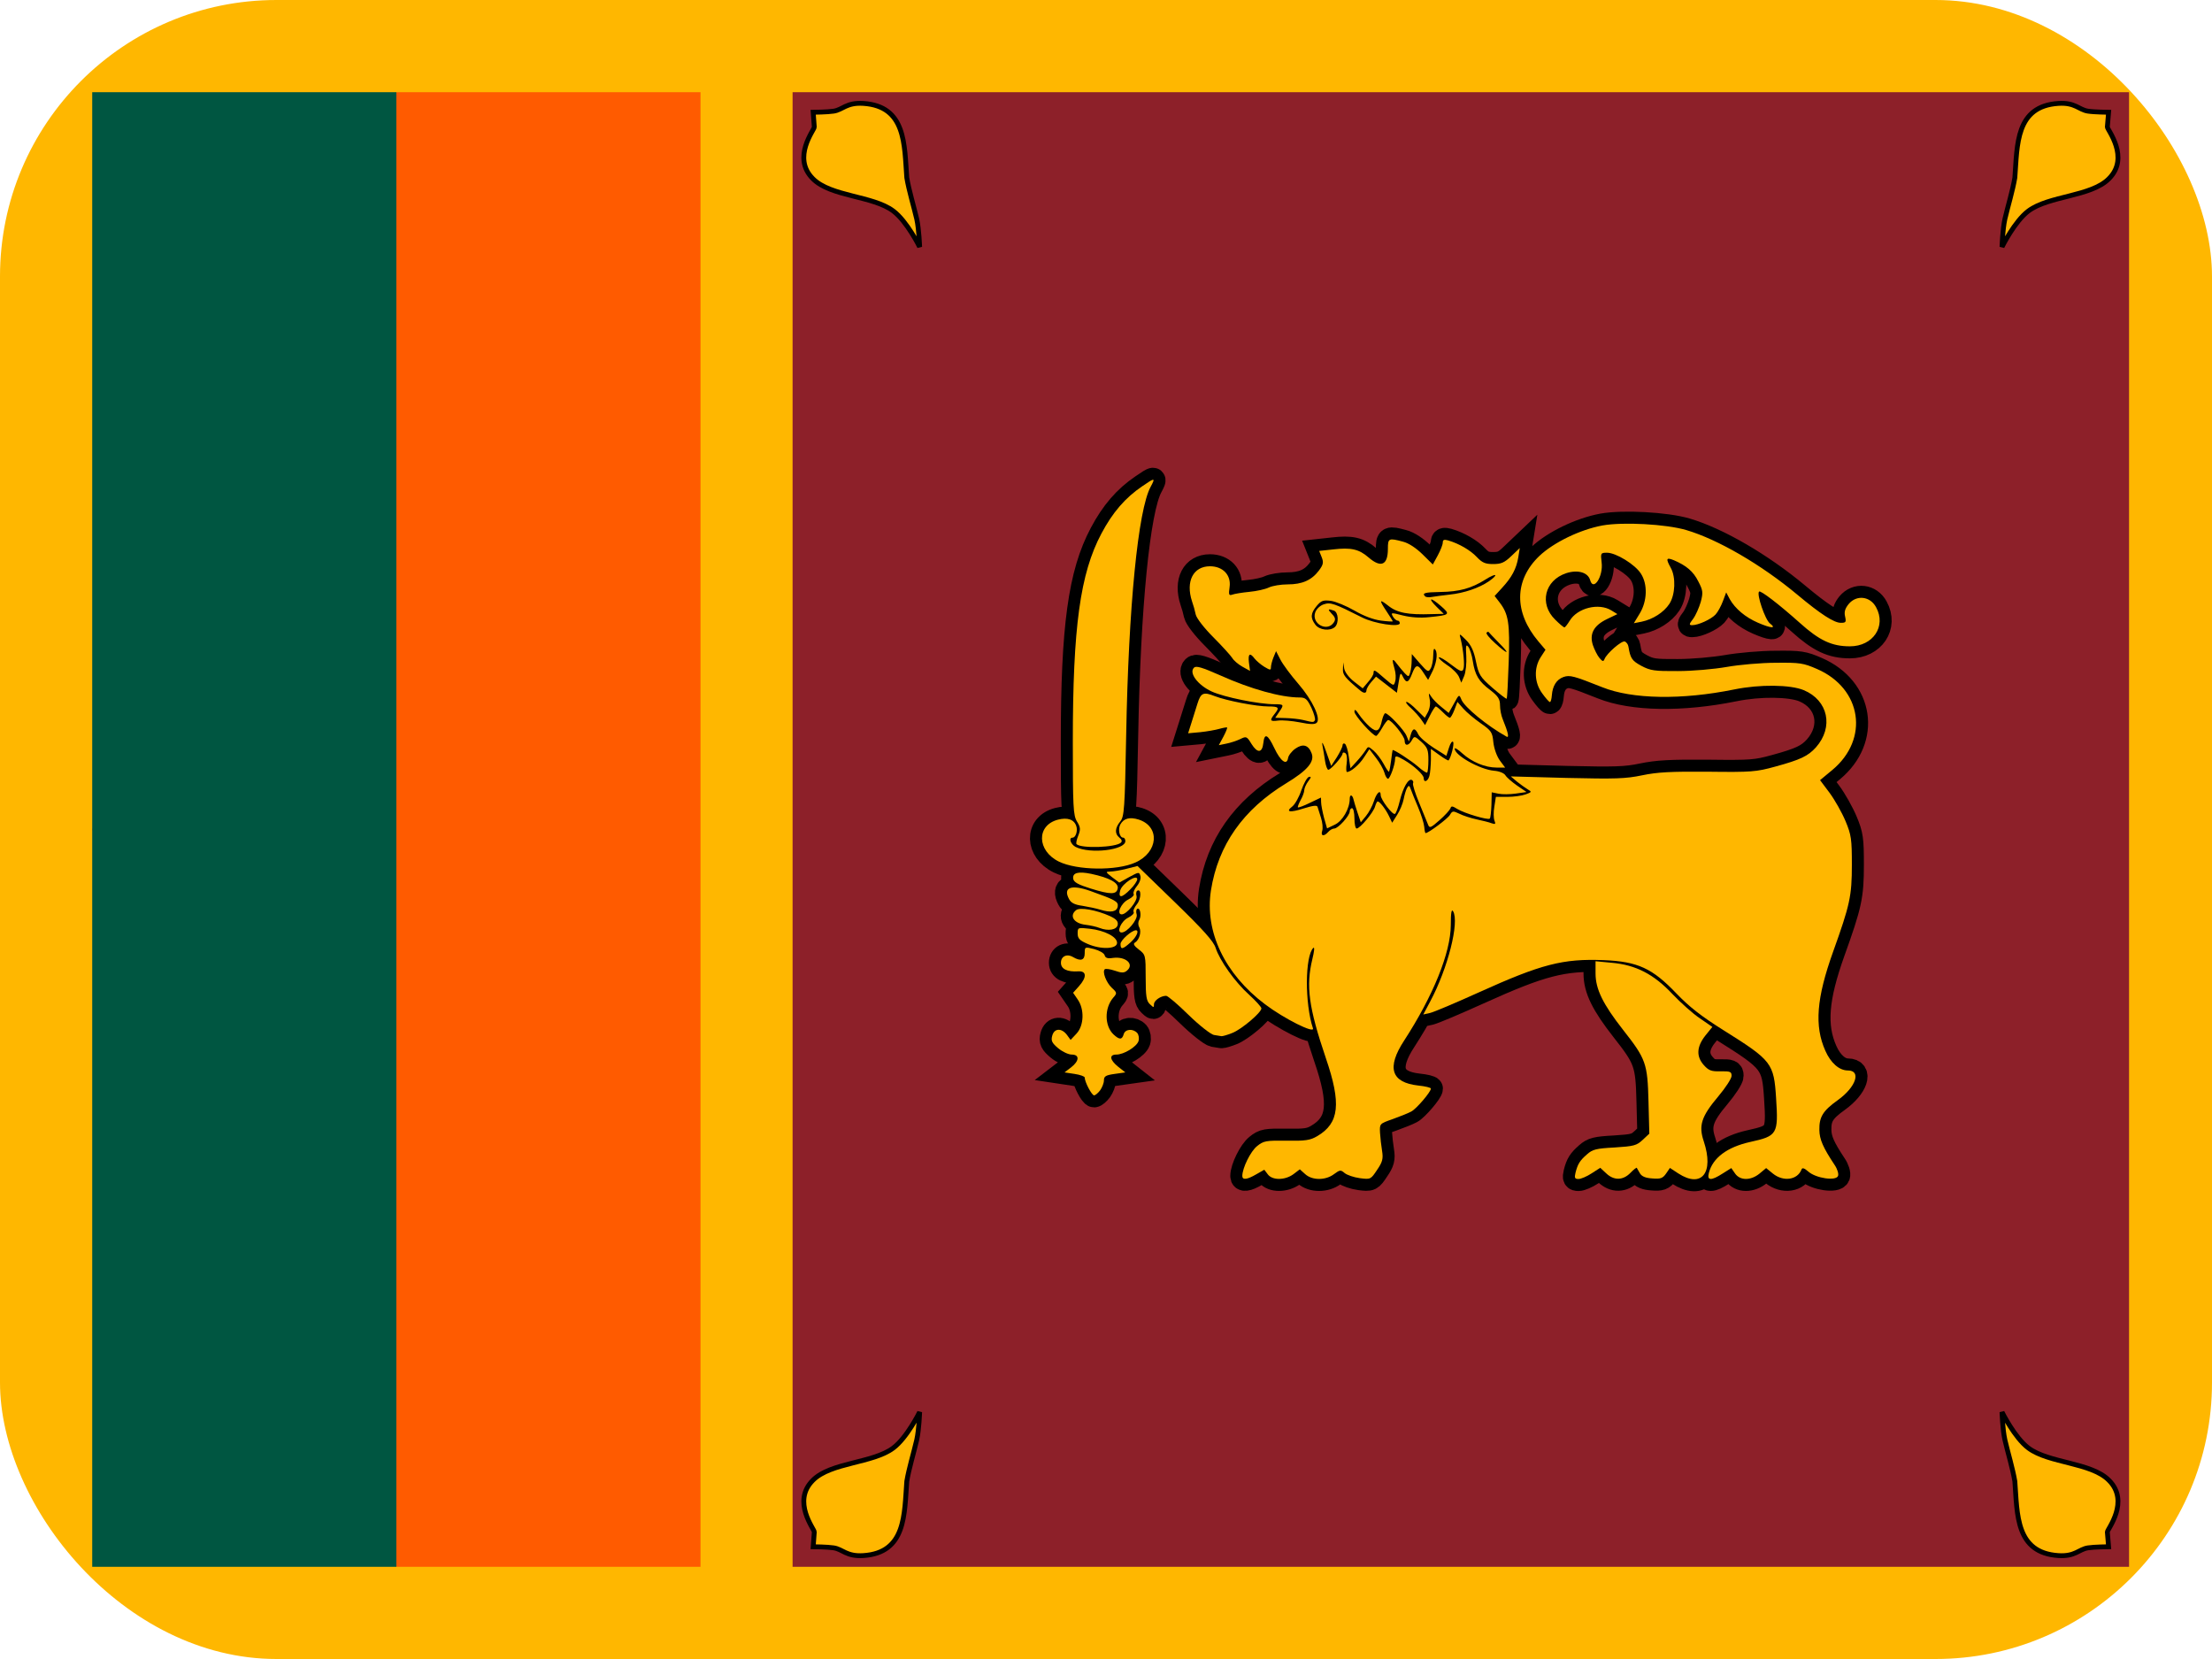 <svg width="16" height="12" viewBox="0 0 16 12" fill="none" xmlns="http://www.w3.org/2000/svg">
<g clip-path="url(#clip0_1157_76153)">
<path d="M0 0H16V12H0V0Z" fill="#FFB700"/>
<path d="M0.667 6L2.867 0.667H5.067V11.333H2.867L0.667 6Z" fill="#FF5B00"/>
<path d="M0.667 0.667H2.867V11.333H0.667V0.667Z" fill="#005641"/>
<path d="M5.733 0.667H15.4V11.333H5.733L5.733 0.667Z" fill="#8D2029"/>
<path d="M14.481 10.214C14.481 10.214 14.572 10.399 14.672 10.474C14.82 10.585 15.125 10.577 15.254 10.707C15.409 10.861 15.242 11.063 15.243 11.081L15.252 11.188C15.252 11.188 15.147 11.189 15.103 11.196C15.037 11.206 15.011 11.26 14.889 11.252C14.579 11.232 14.592 10.953 14.574 10.715C14.559 10.624 14.523 10.506 14.502 10.415C14.485 10.338 14.481 10.214 14.481 10.214Z" fill="#FFB700" stroke="black" stroke-width="0.035"/>
<path d="M6.652 10.214C6.652 10.214 6.561 10.399 6.461 10.474C6.313 10.585 6.009 10.577 5.88 10.707C5.725 10.861 5.892 11.063 5.89 11.081L5.882 11.188C5.882 11.188 5.986 11.189 6.03 11.196C6.096 11.206 6.122 11.26 6.245 11.252C6.554 11.232 6.541 10.953 6.559 10.715C6.574 10.624 6.61 10.506 6.631 10.415C6.648 10.338 6.652 10.214 6.652 10.214Z" fill="#FFB700" stroke="black" stroke-width="0.035"/>
<path d="M14.481 1.786C14.481 1.786 14.572 1.601 14.672 1.526C14.82 1.415 15.125 1.423 15.254 1.293C15.409 1.139 15.242 0.937 15.243 0.919L15.252 0.812C15.252 0.812 15.147 0.811 15.103 0.804C15.037 0.794 15.011 0.74 14.889 0.748C14.579 0.768 14.592 1.047 14.574 1.285C14.559 1.376 14.523 1.494 14.502 1.584C14.485 1.662 14.481 1.786 14.481 1.786Z" fill="#FFB700" stroke="black" stroke-width="0.035"/>
<path d="M6.652 1.786C6.652 1.786 6.561 1.601 6.461 1.526C6.313 1.415 6.009 1.423 5.88 1.293C5.725 1.139 5.892 0.937 5.89 0.919L5.882 0.812C5.882 0.812 5.986 0.811 6.03 0.804C6.096 0.794 6.122 0.74 6.245 0.748C6.554 0.768 6.541 1.047 6.559 1.285C6.574 1.376 6.61 1.494 6.631 1.584C6.648 1.662 6.652 1.786 6.652 1.786Z" fill="#FFB700" stroke="black" stroke-width="0.035"/>
<path d="M9.087 8.494L9.145 8.461L9.17 8.494C9.203 8.539 9.295 8.538 9.356 8.493L9.402 8.458L9.441 8.493C9.492 8.539 9.588 8.539 9.649 8.493C9.692 8.461 9.698 8.461 9.726 8.485C9.743 8.499 9.792 8.516 9.836 8.522C9.914 8.532 9.915 8.531 9.961 8.462C10 8.405 10.006 8.381 9.997 8.325C9.99 8.281 9.985 8.237 9.982 8.193C9.979 8.128 9.979 8.128 10.073 8.095C10.126 8.076 10.186 8.052 10.208 8.04C10.246 8.02 10.35 7.898 10.35 7.874C10.35 7.867 10.309 7.857 10.259 7.852C10.062 7.83 10.028 7.723 10.157 7.526C10.366 7.204 10.493 6.891 10.494 6.692C10.494 6.602 10.499 6.572 10.511 6.592C10.557 6.671 10.473 7.004 10.346 7.242L10.295 7.338L10.344 7.327C10.371 7.321 10.529 7.254 10.695 7.179C11.15 6.973 11.306 6.933 11.601 6.945C11.847 6.955 11.952 7.004 12.126 7.186C12.219 7.283 12.307 7.352 12.47 7.454C12.816 7.671 12.831 7.69 12.847 7.944C12.864 8.203 12.856 8.217 12.66 8.26C12.493 8.297 12.389 8.375 12.361 8.483C12.345 8.541 12.377 8.542 12.461 8.488L12.523 8.449L12.55 8.488C12.586 8.54 12.663 8.541 12.727 8.489L12.775 8.449L12.824 8.489C12.9 8.55 13.002 8.535 13.031 8.459C13.036 8.444 13.051 8.449 13.081 8.475C13.136 8.523 13.28 8.544 13.295 8.506C13.301 8.491 13.29 8.455 13.27 8.426C13.187 8.301 13.161 8.242 13.16 8.174C13.158 8.079 13.186 8.034 13.294 7.957C13.425 7.863 13.465 7.743 13.366 7.743C13.304 7.743 13.242 7.689 13.203 7.6C13.123 7.421 13.139 7.22 13.259 6.885C13.381 6.545 13.395 6.482 13.395 6.255C13.395 6.071 13.391 6.039 13.349 5.939C13.323 5.877 13.271 5.785 13.234 5.735L13.165 5.643L13.253 5.57C13.523 5.346 13.468 4.98 13.143 4.839C13.044 4.796 13.019 4.792 12.845 4.794C12.74 4.794 12.581 4.808 12.491 4.824C12.399 4.84 12.243 4.854 12.136 4.854C11.967 4.855 11.938 4.851 11.872 4.816C11.804 4.779 11.793 4.762 11.779 4.678C11.777 4.661 11.764 4.644 11.752 4.64C11.729 4.633 11.622 4.726 11.606 4.767C11.598 4.787 11.592 4.786 11.569 4.759C11.554 4.741 11.533 4.699 11.522 4.667C11.495 4.585 11.528 4.524 11.624 4.478L11.699 4.442L11.655 4.415C11.564 4.359 11.41 4.397 11.354 4.49C11.338 4.516 11.321 4.538 11.316 4.538C11.31 4.538 11.28 4.513 11.249 4.482C11.132 4.368 11.172 4.198 11.329 4.146C11.412 4.119 11.486 4.14 11.502 4.196C11.525 4.281 11.598 4.169 11.585 4.068C11.577 4.001 11.578 3.998 11.624 3.998C11.689 3.998 11.827 4.083 11.869 4.149C11.919 4.226 11.915 4.347 11.861 4.437L11.818 4.508L11.874 4.497C11.956 4.48 12.035 4.429 12.075 4.368C12.118 4.302 12.123 4.175 12.085 4.107C12.048 4.04 12.052 4.03 12.107 4.052C12.198 4.091 12.248 4.133 12.284 4.205C12.318 4.27 12.32 4.286 12.302 4.354C12.29 4.395 12.266 4.45 12.247 4.476C12.217 4.515 12.216 4.522 12.24 4.522C12.284 4.522 12.376 4.48 12.409 4.445C12.425 4.428 12.449 4.384 12.462 4.349L12.486 4.285L12.512 4.334C12.551 4.403 12.625 4.465 12.715 4.504C12.812 4.546 12.853 4.548 12.802 4.509C12.768 4.483 12.704 4.297 12.724 4.279C12.735 4.269 12.867 4.37 13.018 4.505C13.16 4.633 13.25 4.675 13.381 4.675C13.548 4.675 13.646 4.53 13.57 4.392C13.527 4.312 13.429 4.301 13.372 4.369C13.346 4.401 13.338 4.426 13.346 4.459C13.355 4.5 13.352 4.505 13.315 4.505C13.266 4.505 13.17 4.443 13 4.301C12.74 4.084 12.425 3.901 12.197 3.834C12.051 3.791 11.739 3.774 11.59 3.801C11.429 3.831 11.239 3.923 11.135 4.021C10.952 4.196 10.949 4.428 11.128 4.64L11.179 4.7L11.144 4.754C11.094 4.832 11.098 4.938 11.155 5.015C11.18 5.05 11.205 5.078 11.211 5.078C11.217 5.078 11.223 5.056 11.225 5.029C11.23 4.961 11.259 4.915 11.309 4.897C11.355 4.881 11.384 4.889 11.59 4.971C11.807 5.058 12.165 5.064 12.544 4.987C12.73 4.949 12.95 4.952 13.047 4.992C13.224 5.066 13.265 5.259 13.135 5.406C13.078 5.469 13.024 5.495 12.841 5.545C12.703 5.583 12.67 5.586 12.354 5.582C12.085 5.58 11.988 5.585 11.878 5.608C11.758 5.633 11.685 5.635 11.334 5.627L10.928 5.616L10.973 5.654C10.998 5.674 11.033 5.699 11.051 5.71C11.081 5.727 11.08 5.73 11.035 5.746C11.008 5.756 10.949 5.764 10.903 5.764H10.82L10.809 5.835C10.802 5.874 10.803 5.919 10.81 5.936C10.82 5.961 10.816 5.964 10.79 5.955C10.773 5.948 10.724 5.936 10.682 5.927C10.64 5.918 10.583 5.9 10.556 5.886C10.51 5.864 10.505 5.865 10.488 5.894C10.473 5.921 10.332 6.026 10.312 6.026C10.308 6.026 10.304 6.006 10.302 5.981C10.3 5.956 10.28 5.892 10.257 5.838C10.234 5.784 10.21 5.725 10.204 5.707C10.194 5.68 10.19 5.679 10.178 5.699C10.17 5.712 10.159 5.749 10.153 5.781C10.147 5.812 10.126 5.863 10.106 5.894L10.07 5.951L10.047 5.903C10.022 5.851 9.98 5.797 9.965 5.797C9.96 5.797 9.952 5.814 9.946 5.834C9.935 5.876 9.837 5.993 9.813 5.993C9.804 5.993 9.797 5.96 9.797 5.92C9.797 5.879 9.789 5.846 9.78 5.846C9.77 5.846 9.763 5.857 9.763 5.869C9.763 5.9 9.679 5.993 9.651 5.993C9.639 5.993 9.619 6.004 9.607 6.018C9.576 6.053 9.551 6.048 9.564 6.009C9.57 5.991 9.566 5.949 9.555 5.915C9.544 5.882 9.533 5.846 9.53 5.836C9.526 5.823 9.496 5.827 9.432 5.847C9.33 5.88 9.295 5.874 9.348 5.833C9.367 5.818 9.397 5.765 9.413 5.716C9.43 5.668 9.454 5.624 9.467 5.62C9.486 5.615 9.485 5.622 9.463 5.651C9.447 5.672 9.435 5.701 9.434 5.715C9.434 5.729 9.423 5.761 9.408 5.787C9.394 5.813 9.385 5.837 9.388 5.84C9.392 5.843 9.431 5.829 9.475 5.807L9.555 5.769L9.556 5.803C9.556 5.822 9.566 5.872 9.577 5.915L9.599 5.992L9.653 5.966C9.71 5.941 9.763 5.849 9.763 5.778C9.763 5.742 9.783 5.748 9.791 5.785C9.793 5.796 9.806 5.837 9.819 5.877L9.843 5.948L9.88 5.903C9.901 5.878 9.927 5.829 9.938 5.795C9.957 5.734 9.987 5.708 9.987 5.752C9.987 5.784 10.073 5.897 10.09 5.887C10.098 5.883 10.114 5.84 10.125 5.793C10.149 5.695 10.188 5.628 10.213 5.642C10.222 5.648 10.225 5.658 10.221 5.665C10.216 5.673 10.236 5.737 10.265 5.807C10.286 5.86 10.308 5.913 10.33 5.966C10.34 5.992 10.35 5.988 10.412 5.933C10.451 5.899 10.486 5.86 10.491 5.848C10.497 5.828 10.505 5.829 10.542 5.852C10.593 5.883 10.763 5.934 10.776 5.921C10.781 5.917 10.786 5.872 10.788 5.822L10.79 5.731L10.839 5.741C10.866 5.747 10.923 5.746 10.965 5.74L11.042 5.729L10.973 5.682C10.936 5.656 10.898 5.623 10.889 5.608C10.879 5.592 10.845 5.578 10.807 5.575C10.705 5.566 10.522 5.464 10.522 5.415C10.522 5.406 10.547 5.421 10.578 5.45C10.647 5.512 10.742 5.552 10.825 5.552H10.887L10.849 5.501C10.827 5.471 10.807 5.415 10.802 5.37C10.795 5.296 10.787 5.285 10.711 5.232C10.665 5.2 10.608 5.152 10.585 5.126L10.542 5.077L10.52 5.135C10.508 5.166 10.493 5.192 10.487 5.192C10.481 5.192 10.458 5.174 10.436 5.151C10.414 5.129 10.391 5.11 10.386 5.11C10.38 5.11 10.36 5.141 10.342 5.178L10.308 5.245L10.281 5.206C10.267 5.185 10.233 5.147 10.206 5.122C10.178 5.098 10.164 5.077 10.174 5.077C10.184 5.077 10.217 5.103 10.248 5.135L10.306 5.192L10.329 5.15C10.342 5.125 10.348 5.087 10.341 5.056C10.332 5.011 10.334 5.008 10.351 5.037C10.362 5.055 10.395 5.089 10.425 5.113L10.479 5.157L10.517 5.089C10.554 5.021 10.554 5.02 10.571 5.061C10.594 5.116 10.757 5.25 10.897 5.328C10.918 5.34 10.909 5.299 10.87 5.203C10.859 5.178 10.85 5.132 10.85 5.102C10.85 5.057 10.837 5.036 10.78 4.992C10.696 4.929 10.669 4.884 10.653 4.781C10.647 4.74 10.632 4.694 10.621 4.679C10.604 4.657 10.601 4.669 10.606 4.746C10.609 4.798 10.602 4.862 10.591 4.889L10.57 4.938L10.554 4.898C10.545 4.875 10.507 4.836 10.468 4.811C10.43 4.785 10.402 4.76 10.408 4.755C10.413 4.75 10.453 4.773 10.496 4.807C10.562 4.857 10.576 4.863 10.585 4.84C10.596 4.814 10.585 4.7 10.565 4.62C10.554 4.58 10.555 4.58 10.604 4.629C10.641 4.666 10.661 4.709 10.676 4.785C10.696 4.881 10.706 4.897 10.795 4.975C10.848 5.021 10.895 5.057 10.898 5.054C10.902 5.051 10.908 4.93 10.913 4.785C10.922 4.507 10.912 4.441 10.845 4.355L10.811 4.311L10.865 4.252C10.935 4.176 10.968 4.115 10.982 4.032L10.993 3.964L10.932 4.022C10.882 4.07 10.858 4.08 10.8 4.08C10.743 4.08 10.721 4.07 10.682 4.029C10.636 3.98 10.554 3.932 10.475 3.909C10.446 3.901 10.436 3.904 10.436 3.924C10.436 3.939 10.42 3.98 10.4 4.017L10.364 4.083L10.289 4.009C10.243 3.964 10.189 3.928 10.148 3.918C10.044 3.89 10.039 3.893 10.039 3.97C10.039 4.088 9.989 4.11 9.899 4.032C9.83 3.972 9.773 3.959 9.643 3.974L9.542 3.985L9.56 4.03C9.575 4.068 9.572 4.084 9.54 4.127C9.487 4.197 9.419 4.227 9.314 4.227C9.265 4.227 9.205 4.237 9.179 4.249C9.153 4.262 9.09 4.276 9.037 4.281C8.985 4.286 8.93 4.295 8.914 4.301C8.889 4.31 8.886 4.302 8.894 4.246C8.906 4.16 8.846 4.096 8.752 4.096C8.631 4.096 8.575 4.205 8.622 4.349C8.633 4.38 8.642 4.413 8.649 4.445C8.655 4.472 8.71 4.543 8.777 4.61C8.841 4.674 8.902 4.742 8.913 4.759C8.923 4.777 8.956 4.805 8.986 4.822L9.042 4.853L9.034 4.793C9.026 4.728 9.041 4.718 9.075 4.764C9.088 4.78 9.119 4.807 9.145 4.823C9.187 4.848 9.193 4.849 9.193 4.827C9.193 4.813 9.201 4.781 9.211 4.756L9.23 4.71L9.262 4.772C9.28 4.807 9.338 4.885 9.391 4.946C9.494 5.065 9.556 5.198 9.524 5.228C9.511 5.241 9.475 5.24 9.402 5.225C9.345 5.214 9.275 5.208 9.246 5.212C9.186 5.22 9.182 5.212 9.218 5.166C9.257 5.118 9.251 5.11 9.175 5.11C9.087 5.11 8.87 5.068 8.786 5.035C8.705 5.003 8.686 5.011 8.662 5.088C8.651 5.123 8.632 5.185 8.618 5.228L8.594 5.304L8.682 5.296C8.73 5.291 8.792 5.28 8.82 5.272C8.848 5.264 8.873 5.26 8.876 5.262C8.879 5.265 8.867 5.295 8.849 5.329L8.816 5.39L8.87 5.379C8.901 5.373 8.946 5.358 8.971 5.346C9.015 5.324 9.019 5.326 9.053 5.382C9.096 5.45 9.13 5.447 9.138 5.375C9.146 5.299 9.17 5.311 9.217 5.41C9.262 5.506 9.308 5.54 9.317 5.483C9.32 5.464 9.344 5.433 9.37 5.415C9.424 5.377 9.464 5.388 9.487 5.448C9.511 5.509 9.458 5.572 9.303 5.666C8.992 5.855 8.811 6.112 8.759 6.441C8.713 6.738 8.858 7.044 9.15 7.264C9.289 7.369 9.511 7.48 9.497 7.438C9.437 7.258 9.439 6.914 9.5 6.856C9.51 6.848 9.506 6.883 9.493 6.936C9.445 7.132 9.466 7.287 9.59 7.653C9.703 7.983 9.688 8.124 9.528 8.218C9.477 8.248 9.444 8.253 9.306 8.251C9.157 8.249 9.14 8.252 9.093 8.29C9.046 8.327 8.986 8.449 8.986 8.506C8.986 8.537 9.02 8.533 9.087 8.494L9.087 8.494Z" fill="#FFB700" stroke="black" stroke-width="0.174"/>
<path d="M11.513 8.487L11.575 8.447L11.618 8.487C11.674 8.54 11.739 8.539 11.793 8.484C11.816 8.46 11.837 8.444 11.839 8.447C11.841 8.451 11.852 8.469 11.862 8.487C11.876 8.51 11.903 8.521 11.952 8.524C12.011 8.529 12.027 8.523 12.051 8.489L12.079 8.448L12.14 8.488C12.309 8.597 12.399 8.483 12.324 8.256C12.285 8.141 12.306 8.076 12.43 7.929C12.482 7.867 12.525 7.801 12.525 7.782C12.525 7.752 12.516 7.748 12.446 7.749C12.38 7.751 12.36 7.744 12.325 7.705C12.268 7.642 12.272 7.571 12.335 7.491L12.386 7.428L12.296 7.366C12.246 7.333 12.157 7.253 12.097 7.19C11.963 7.047 11.832 6.979 11.658 6.964L11.541 6.953L11.541 7.041C11.541 7.155 11.595 7.264 11.74 7.449C11.906 7.66 11.917 7.692 11.924 7.967L11.93 8.2L11.882 8.245C11.838 8.286 11.819 8.291 11.679 8.3C11.546 8.307 11.519 8.314 11.48 8.349C11.428 8.394 11.412 8.419 11.396 8.483C11.387 8.52 11.391 8.528 11.418 8.528C11.435 8.528 11.478 8.51 11.513 8.487L11.513 8.487ZM7.958 7.886C7.972 7.866 7.985 7.834 7.985 7.815C7.985 7.785 7.998 7.777 8.062 7.768L8.14 7.757L8.088 7.716C8.027 7.667 8.021 7.628 8.075 7.628C8.129 7.628 8.221 7.572 8.235 7.531C8.241 7.511 8.237 7.485 8.226 7.472C8.195 7.438 8.138 7.443 8.128 7.481C8.116 7.522 8.097 7.522 8.054 7.482C7.989 7.42 7.988 7.293 8.051 7.218C8.081 7.184 8.081 7.181 8.042 7.145C8.001 7.106 7.972 7.029 7.991 7.011C7.998 7.005 8.03 7.01 8.063 7.021C8.111 7.038 8.13 7.038 8.149 7.023C8.209 6.976 8.144 6.916 8.049 6.929C8.011 6.935 7.995 6.929 7.99 6.909C7.985 6.894 7.952 6.875 7.914 6.865C7.847 6.848 7.846 6.848 7.846 6.895C7.846 6.946 7.817 6.955 7.762 6.923C7.717 6.896 7.674 6.917 7.674 6.964C7.674 7.009 7.719 7.031 7.799 7.026C7.86 7.022 7.863 7.068 7.804 7.134L7.762 7.181L7.795 7.229C7.845 7.3 7.841 7.418 7.787 7.476L7.744 7.522L7.717 7.485C7.678 7.434 7.625 7.437 7.611 7.492C7.601 7.528 7.609 7.544 7.654 7.582C7.684 7.607 7.728 7.628 7.752 7.628C7.81 7.628 7.808 7.674 7.747 7.721L7.7 7.757L7.773 7.768C7.813 7.774 7.846 7.786 7.846 7.794C7.846 7.826 7.897 7.923 7.914 7.923C7.923 7.923 7.943 7.906 7.958 7.886L7.958 7.886Z" fill="#FFB700" stroke="black" stroke-width="0.174"/>
<path d="M8.913 7.472C8.98 7.446 9.124 7.324 9.124 7.294C9.124 7.284 9.084 7.24 9.036 7.196C8.933 7.104 8.822 6.947 8.793 6.856C8.778 6.809 8.705 6.727 8.5 6.528L8.228 6.264L8.149 6.284C8.106 6.295 8.053 6.304 8.032 6.304C7.995 6.305 7.996 6.307 8.044 6.345L8.096 6.384L8.168 6.344C8.238 6.306 8.24 6.306 8.249 6.337C8.254 6.355 8.243 6.386 8.223 6.41C8.205 6.432 8.194 6.458 8.2 6.466C8.206 6.475 8.188 6.493 8.16 6.507C8.109 6.532 8.073 6.614 8.114 6.614C8.15 6.614 8.23 6.516 8.221 6.482C8.216 6.465 8.218 6.447 8.226 6.443C8.257 6.425 8.255 6.502 8.224 6.54C8.205 6.563 8.194 6.588 8.2 6.597C8.206 6.606 8.188 6.624 8.16 6.638C8.109 6.663 8.073 6.745 8.113 6.745C8.153 6.745 8.231 6.651 8.222 6.615C8.216 6.597 8.218 6.578 8.226 6.574C8.247 6.561 8.258 6.623 8.241 6.653C8.231 6.669 8.231 6.691 8.241 6.708C8.258 6.74 8.241 6.8 8.208 6.819C8.195 6.827 8.204 6.843 8.237 6.868C8.286 6.905 8.287 6.909 8.287 7.07C8.287 7.205 8.292 7.24 8.317 7.263C8.345 7.29 8.347 7.29 8.347 7.264C8.347 7.237 8.396 7.203 8.435 7.203C8.447 7.203 8.52 7.265 8.597 7.341C8.675 7.417 8.757 7.481 8.78 7.486C8.803 7.49 8.828 7.494 8.835 7.495C8.843 7.496 8.878 7.486 8.913 7.472L8.913 7.472ZM8.08 6.82C8.08 6.776 7.99 6.73 7.883 6.718C7.796 6.708 7.795 6.709 7.795 6.752C7.795 6.788 7.808 6.802 7.868 6.828C7.964 6.87 8.08 6.865 8.08 6.82H8.08Z" fill="#FFB700" stroke="black" stroke-width="0.174"/>
<path d="M8.178 6.816C8.222 6.776 8.242 6.729 8.216 6.729C8.186 6.729 8.105 6.801 8.105 6.828C8.105 6.871 8.12 6.868 8.178 6.816ZM8.085 6.687C8.088 6.663 8.073 6.647 8.028 6.626C7.93 6.582 7.812 6.561 7.784 6.583C7.732 6.624 7.767 6.679 7.851 6.689C7.885 6.693 7.931 6.703 7.953 6.712C8.017 6.737 8.079 6.726 8.085 6.688L8.085 6.687ZM8.085 6.556C8.09 6.521 8.067 6.509 7.885 6.444C7.748 6.396 7.688 6.419 7.732 6.502C7.747 6.531 7.772 6.544 7.83 6.552C7.872 6.559 7.93 6.571 7.959 6.58C8.035 6.604 8.079 6.595 8.085 6.556H8.085ZM8.176 6.433C8.204 6.405 8.226 6.372 8.226 6.36C8.226 6.32 8.117 6.391 8.103 6.44C8.087 6.499 8.114 6.496 8.176 6.433V6.433ZM8.085 6.425C8.091 6.385 8.024 6.349 7.894 6.321C7.798 6.301 7.756 6.313 7.763 6.357C7.767 6.381 7.799 6.399 7.889 6.427C8.034 6.472 8.077 6.472 8.085 6.425H8.085ZM8.212 6.239C8.379 6.165 8.393 5.978 8.236 5.928C8.171 5.908 8.129 5.919 8.104 5.963C8.085 5.997 8.097 6.059 8.124 6.059C8.133 6.059 8.14 6.07 8.14 6.084C8.14 6.149 7.885 6.179 7.78 6.126C7.744 6.107 7.728 6.059 7.758 6.059C7.781 6.059 7.797 6.009 7.785 5.975C7.769 5.927 7.721 5.911 7.652 5.929C7.495 5.97 7.5 6.154 7.659 6.232C7.79 6.296 8.076 6.3 8.212 6.239Z" fill="#FFB700" stroke="black" stroke-width="0.174"/>
<path d="M8.108 6.095C8.118 6.086 8.114 6.072 8.097 6.059C8.062 6.031 8.064 5.99 8.103 5.942C8.132 5.907 8.136 5.853 8.146 5.315C8.163 4.386 8.232 3.688 8.323 3.521C8.359 3.454 8.354 3.454 8.261 3.518C8.14 3.6 8.048 3.706 7.967 3.859C7.813 4.148 7.76 4.536 7.76 5.365C7.76 5.836 7.763 5.898 7.79 5.942C7.816 5.984 7.817 6 7.799 6.045C7.787 6.074 7.782 6.101 7.787 6.106C7.822 6.139 8.071 6.13 8.108 6.095L8.108 6.095ZM9.511 5.21C9.516 5.202 9.505 5.162 9.486 5.12C9.455 5.056 9.443 5.045 9.4 5.045C9.266 5.045 9.049 4.985 8.826 4.885C8.697 4.828 8.652 4.814 8.637 4.829C8.597 4.866 8.663 4.955 8.765 5.002C8.855 5.043 9.106 5.094 9.221 5.094C9.288 5.094 9.289 5.097 9.251 5.152L9.224 5.192L9.299 5.194C9.34 5.195 9.398 5.201 9.426 5.208C9.5 5.226 9.501 5.226 9.511 5.21L9.511 5.21Z" fill="#FFB700" stroke="black" stroke-width="0.174"/>
<path d="M10.298 5.628C10.298 5.604 10.228 5.539 10.156 5.497C10.1 5.465 10.091 5.464 10.091 5.49C10.091 5.531 10.054 5.633 10.04 5.633C10.032 5.633 10.02 5.613 10.014 5.589C10.007 5.565 9.98 5.516 9.953 5.482L9.905 5.419L9.867 5.477C9.832 5.532 9.77 5.584 9.743 5.584C9.737 5.584 9.736 5.556 9.741 5.521C9.746 5.483 9.742 5.453 9.73 5.447C9.72 5.44 9.711 5.443 9.711 5.451C9.711 5.472 9.626 5.568 9.608 5.568C9.601 5.568 9.59 5.54 9.585 5.507C9.58 5.473 9.571 5.42 9.565 5.388C9.56 5.357 9.572 5.378 9.592 5.436L9.629 5.54L9.67 5.477C9.692 5.441 9.711 5.403 9.711 5.391C9.711 5.38 9.719 5.374 9.728 5.38C9.737 5.385 9.75 5.427 9.756 5.473L9.768 5.557L9.813 5.508C9.838 5.481 9.866 5.445 9.877 5.428C9.896 5.397 9.897 5.397 9.935 5.429C9.956 5.447 9.989 5.49 10.008 5.525C10.026 5.559 10.044 5.585 10.047 5.582C10.05 5.579 10.057 5.543 10.062 5.503C10.067 5.462 10.072 5.428 10.073 5.426C10.075 5.416 10.208 5.502 10.257 5.545C10.288 5.573 10.318 5.592 10.323 5.588C10.328 5.583 10.332 5.542 10.332 5.496C10.332 5.425 10.325 5.406 10.282 5.367C10.232 5.323 10.23 5.322 10.212 5.355C10.188 5.397 10.16 5.398 10.16 5.356C10.16 5.326 10.066 5.208 10.041 5.208C10.035 5.208 10.015 5.234 9.997 5.266C9.979 5.297 9.96 5.323 9.954 5.323C9.93 5.323 9.797 5.175 9.797 5.148C9.797 5.127 9.806 5.132 9.83 5.168C9.847 5.194 9.883 5.235 9.908 5.257C9.96 5.302 9.979 5.291 9.998 5.204C10.004 5.18 10.014 5.159 10.02 5.159C10.043 5.159 10.158 5.282 10.174 5.323L10.191 5.364L10.203 5.319C10.218 5.264 10.235 5.262 10.259 5.312C10.269 5.333 10.319 5.376 10.37 5.409L10.462 5.467L10.481 5.408C10.491 5.376 10.504 5.357 10.511 5.367C10.52 5.381 10.496 5.479 10.478 5.5C10.475 5.503 10.445 5.486 10.411 5.461L10.35 5.417L10.35 5.497C10.349 5.54 10.345 5.593 10.339 5.613C10.328 5.653 10.298 5.664 10.298 5.628V5.628ZM9.838 4.994C9.728 4.902 9.711 4.881 9.714 4.838L9.716 4.791L9.723 4.836C9.728 4.862 9.757 4.901 9.794 4.93L9.857 4.979L9.895 4.934C9.917 4.91 9.935 4.88 9.935 4.869C9.936 4.84 9.941 4.842 10.015 4.907C10.081 4.964 10.082 4.964 10.092 4.927C10.098 4.907 10.096 4.868 10.088 4.841C10.066 4.767 10.07 4.755 10.103 4.8C10.12 4.822 10.146 4.854 10.161 4.87C10.189 4.898 10.19 4.898 10.201 4.862C10.207 4.841 10.211 4.803 10.211 4.778L10.212 4.731L10.271 4.799C10.327 4.862 10.332 4.864 10.349 4.834C10.359 4.816 10.367 4.774 10.367 4.739C10.368 4.695 10.372 4.684 10.383 4.701C10.402 4.729 10.389 4.806 10.354 4.871L10.33 4.918L10.297 4.867C10.255 4.802 10.241 4.803 10.214 4.873C10.189 4.94 10.172 4.945 10.147 4.894C10.131 4.861 10.128 4.865 10.117 4.934L10.104 5.011L10.029 4.953L9.953 4.894L9.919 4.933C9.9 4.954 9.885 4.981 9.884 4.992C9.884 5.016 9.865 5.017 9.838 4.994V4.994ZM10.814 4.652C10.774 4.616 10.746 4.582 10.753 4.576C10.759 4.57 10.766 4.568 10.768 4.572C10.771 4.576 10.803 4.61 10.841 4.649C10.928 4.736 10.91 4.739 10.814 4.652ZM9.514 4.518C9.477 4.469 9.48 4.436 9.524 4.383C9.556 4.345 9.57 4.339 9.626 4.346C9.662 4.351 9.739 4.383 9.798 4.417C9.865 4.456 9.935 4.482 9.989 4.489C10.035 4.495 10.074 4.497 10.074 4.494C10.074 4.491 10.054 4.459 10.03 4.423C9.974 4.339 9.976 4.33 10.04 4.38C10.105 4.433 10.183 4.448 10.357 4.442L10.443 4.44L10.393 4.391C10.324 4.323 10.345 4.316 10.422 4.383C10.493 4.445 10.489 4.449 10.338 4.464C10.274 4.471 10.205 4.466 10.148 4.452C10.062 4.43 10.059 4.43 10.075 4.459C10.084 4.475 10.1 4.489 10.109 4.489C10.118 4.489 10.125 4.497 10.125 4.508C10.125 4.539 9.94 4.511 9.852 4.466C9.65 4.364 9.624 4.355 9.576 4.371C9.55 4.379 9.523 4.404 9.514 4.428C9.483 4.511 9.6 4.575 9.648 4.502C9.662 4.481 9.659 4.466 9.634 4.441C9.601 4.406 9.604 4.401 9.649 4.417C9.681 4.429 9.686 4.506 9.656 4.535C9.621 4.567 9.543 4.558 9.514 4.518L9.514 4.518Z" fill="black" stroke="black" stroke-width="0.174"/>
<path d="M10.309 4.314C10.284 4.29 10.304 4.284 10.417 4.282C10.557 4.28 10.642 4.256 10.743 4.193C10.823 4.142 10.845 4.152 10.769 4.205C10.699 4.253 10.59 4.29 10.485 4.301C10.435 4.307 10.377 4.314 10.357 4.318C10.337 4.322 10.315 4.32 10.309 4.314H10.309Z" fill="black" stroke="black" stroke-width="0.174"/>
<path d="M9.087 8.494L9.145 8.461L9.17 8.494C9.203 8.539 9.295 8.538 9.356 8.493L9.402 8.458L9.441 8.493C9.492 8.539 9.588 8.539 9.649 8.493C9.692 8.461 9.698 8.461 9.726 8.485C9.743 8.499 9.792 8.516 9.836 8.522C9.914 8.532 9.915 8.531 9.961 8.462C10 8.405 10.006 8.381 9.997 8.325C9.99 8.281 9.985 8.237 9.982 8.193C9.979 8.128 9.979 8.128 10.073 8.095C10.126 8.076 10.186 8.052 10.208 8.04C10.246 8.02 10.35 7.898 10.35 7.874C10.35 7.867 10.309 7.857 10.259 7.852C10.062 7.83 10.028 7.723 10.157 7.526C10.366 7.204 10.493 6.891 10.494 6.692C10.494 6.602 10.499 6.572 10.511 6.592C10.557 6.671 10.473 7.004 10.346 7.242L10.295 7.338L10.344 7.327C10.371 7.321 10.529 7.254 10.695 7.179C11.15 6.973 11.306 6.933 11.601 6.945C11.847 6.955 11.952 7.004 12.126 7.186C12.219 7.283 12.307 7.352 12.47 7.454C12.816 7.671 12.831 7.69 12.847 7.944C12.864 8.203 12.856 8.217 12.66 8.26C12.493 8.297 12.389 8.375 12.361 8.483C12.345 8.541 12.377 8.542 12.461 8.488L12.523 8.449L12.55 8.488C12.586 8.54 12.663 8.541 12.727 8.489L12.775 8.449L12.824 8.489C12.9 8.55 13.002 8.535 13.031 8.459C13.036 8.444 13.051 8.449 13.081 8.475C13.136 8.523 13.28 8.544 13.295 8.506C13.301 8.491 13.29 8.455 13.27 8.426C13.187 8.301 13.161 8.242 13.16 8.174C13.158 8.079 13.186 8.034 13.294 7.957C13.425 7.863 13.465 7.743 13.366 7.743C13.304 7.743 13.242 7.689 13.203 7.6C13.123 7.421 13.139 7.22 13.259 6.885C13.381 6.545 13.395 6.482 13.395 6.255C13.395 6.071 13.391 6.039 13.349 5.939C13.323 5.877 13.271 5.785 13.234 5.735L13.165 5.643L13.253 5.57C13.523 5.346 13.468 4.98 13.143 4.839C13.044 4.796 13.019 4.792 12.845 4.794C12.74 4.794 12.581 4.808 12.491 4.824C12.399 4.84 12.243 4.854 12.136 4.854C11.967 4.855 11.938 4.851 11.872 4.816C11.804 4.779 11.793 4.762 11.779 4.678C11.777 4.661 11.764 4.644 11.752 4.64C11.729 4.633 11.622 4.726 11.606 4.767C11.598 4.787 11.592 4.786 11.569 4.759C11.554 4.741 11.533 4.699 11.522 4.667C11.495 4.585 11.528 4.524 11.624 4.478L11.699 4.442L11.655 4.415C11.564 4.359 11.41 4.397 11.354 4.49C11.338 4.516 11.321 4.538 11.316 4.538C11.31 4.538 11.28 4.513 11.249 4.482C11.132 4.368 11.172 4.198 11.329 4.146C11.412 4.119 11.486 4.14 11.502 4.196C11.525 4.281 11.598 4.169 11.585 4.068C11.577 4.001 11.578 3.998 11.624 3.998C11.689 3.998 11.827 4.083 11.869 4.149C11.919 4.226 11.915 4.347 11.861 4.437L11.818 4.508L11.874 4.497C11.956 4.48 12.035 4.429 12.075 4.368C12.118 4.302 12.123 4.175 12.085 4.107C12.048 4.04 12.052 4.03 12.107 4.052C12.198 4.091 12.248 4.133 12.284 4.205C12.318 4.27 12.32 4.286 12.302 4.354C12.29 4.395 12.266 4.45 12.247 4.476C12.217 4.515 12.216 4.522 12.24 4.522C12.284 4.522 12.376 4.48 12.409 4.445C12.425 4.428 12.449 4.384 12.462 4.349L12.486 4.285L12.512 4.334C12.551 4.403 12.625 4.465 12.715 4.504C12.812 4.546 12.853 4.548 12.802 4.509C12.768 4.483 12.704 4.297 12.724 4.279C12.735 4.269 12.867 4.37 13.018 4.505C13.16 4.633 13.25 4.675 13.381 4.675C13.548 4.675 13.646 4.53 13.57 4.392C13.527 4.312 13.429 4.301 13.372 4.369C13.346 4.401 13.338 4.426 13.346 4.459C13.355 4.5 13.352 4.505 13.315 4.505C13.266 4.505 13.17 4.443 13 4.301C12.74 4.084 12.425 3.901 12.197 3.834C12.051 3.791 11.739 3.774 11.59 3.801C11.429 3.831 11.239 3.923 11.135 4.021C10.952 4.196 10.949 4.428 11.128 4.64L11.179 4.7L11.144 4.754C11.094 4.832 11.098 4.938 11.155 5.015C11.18 5.05 11.205 5.078 11.211 5.078C11.217 5.078 11.223 5.056 11.225 5.029C11.23 4.961 11.259 4.915 11.309 4.897C11.355 4.881 11.384 4.889 11.59 4.971C11.807 5.058 12.165 5.064 12.544 4.987C12.73 4.949 12.95 4.952 13.047 4.992C13.224 5.066 13.265 5.259 13.135 5.406C13.078 5.469 13.024 5.495 12.841 5.545C12.703 5.583 12.67 5.586 12.354 5.582C12.085 5.58 11.988 5.585 11.878 5.608C11.758 5.633 11.685 5.635 11.334 5.627L10.928 5.616L10.973 5.654C10.998 5.674 11.033 5.699 11.051 5.71C11.081 5.727 11.08 5.73 11.035 5.746C11.008 5.756 10.949 5.764 10.903 5.764H10.82L10.809 5.835C10.802 5.874 10.803 5.919 10.81 5.936C10.82 5.961 10.816 5.964 10.79 5.955C10.773 5.948 10.724 5.936 10.682 5.927C10.64 5.918 10.583 5.9 10.556 5.886C10.51 5.864 10.505 5.865 10.488 5.894C10.473 5.921 10.332 6.026 10.312 6.026C10.308 6.026 10.304 6.006 10.302 5.981C10.3 5.956 10.28 5.892 10.257 5.838C10.234 5.784 10.21 5.725 10.204 5.707C10.194 5.68 10.19 5.679 10.178 5.699C10.17 5.712 10.159 5.749 10.153 5.781C10.147 5.812 10.126 5.863 10.106 5.894L10.07 5.951L10.047 5.903C10.022 5.851 9.98 5.797 9.965 5.797C9.96 5.797 9.952 5.814 9.946 5.834C9.935 5.876 9.837 5.993 9.813 5.993C9.804 5.993 9.797 5.96 9.797 5.92C9.797 5.879 9.789 5.846 9.78 5.846C9.77 5.846 9.763 5.857 9.763 5.869C9.763 5.9 9.679 5.993 9.651 5.993C9.639 5.993 9.619 6.004 9.607 6.018C9.576 6.053 9.551 6.048 9.564 6.009C9.57 5.991 9.566 5.949 9.555 5.915C9.544 5.882 9.533 5.846 9.53 5.836C9.526 5.823 9.496 5.827 9.432 5.847C9.33 5.88 9.295 5.874 9.348 5.833C9.367 5.818 9.397 5.765 9.413 5.716C9.43 5.668 9.454 5.624 9.467 5.62C9.486 5.615 9.485 5.622 9.463 5.651C9.447 5.672 9.435 5.701 9.434 5.715C9.434 5.729 9.423 5.761 9.408 5.787C9.394 5.813 9.385 5.837 9.388 5.84C9.392 5.843 9.431 5.829 9.475 5.807L9.555 5.769L9.556 5.803C9.556 5.822 9.566 5.872 9.577 5.915L9.599 5.992L9.653 5.966C9.71 5.941 9.763 5.849 9.763 5.778C9.763 5.742 9.783 5.748 9.791 5.785C9.793 5.796 9.806 5.837 9.819 5.877L9.843 5.948L9.88 5.903C9.901 5.878 9.927 5.829 9.938 5.795C9.957 5.734 9.987 5.708 9.987 5.752C9.987 5.784 10.073 5.897 10.09 5.887C10.098 5.883 10.114 5.84 10.125 5.793C10.149 5.695 10.188 5.628 10.213 5.642C10.222 5.648 10.225 5.658 10.221 5.665C10.216 5.673 10.236 5.737 10.265 5.807C10.286 5.86 10.308 5.913 10.33 5.966C10.34 5.992 10.35 5.988 10.412 5.933C10.451 5.899 10.486 5.86 10.491 5.848C10.497 5.828 10.505 5.829 10.542 5.852C10.593 5.883 10.763 5.934 10.776 5.921C10.781 5.917 10.786 5.872 10.788 5.822L10.79 5.731L10.839 5.741C10.866 5.747 10.923 5.746 10.965 5.74L11.042 5.729L10.973 5.682C10.936 5.656 10.898 5.623 10.889 5.608C10.879 5.592 10.845 5.578 10.807 5.575C10.705 5.566 10.522 5.464 10.522 5.415C10.522 5.406 10.547 5.421 10.578 5.45C10.647 5.512 10.742 5.552 10.825 5.552H10.887L10.849 5.501C10.827 5.471 10.807 5.415 10.802 5.37C10.795 5.296 10.787 5.285 10.711 5.232C10.665 5.2 10.608 5.152 10.585 5.126L10.542 5.077L10.52 5.135C10.508 5.166 10.493 5.192 10.487 5.192C10.481 5.192 10.458 5.174 10.436 5.151C10.414 5.129 10.391 5.11 10.386 5.11C10.38 5.11 10.36 5.141 10.342 5.178L10.308 5.245L10.281 5.206C10.267 5.185 10.233 5.147 10.206 5.122C10.178 5.098 10.164 5.077 10.174 5.077C10.184 5.077 10.217 5.103 10.248 5.135L10.306 5.192L10.329 5.15C10.342 5.125 10.348 5.087 10.341 5.056C10.332 5.011 10.334 5.008 10.351 5.037C10.362 5.055 10.395 5.089 10.425 5.113L10.479 5.157L10.517 5.089C10.554 5.021 10.554 5.02 10.571 5.061C10.594 5.116 10.757 5.25 10.897 5.328C10.918 5.34 10.909 5.299 10.87 5.203C10.859 5.178 10.85 5.132 10.85 5.102C10.85 5.057 10.837 5.036 10.78 4.992C10.696 4.929 10.669 4.884 10.653 4.781C10.647 4.74 10.632 4.694 10.621 4.679C10.604 4.657 10.601 4.669 10.606 4.746C10.609 4.798 10.602 4.862 10.591 4.889L10.57 4.938L10.554 4.898C10.545 4.875 10.507 4.836 10.468 4.811C10.43 4.785 10.402 4.76 10.408 4.755C10.413 4.75 10.453 4.773 10.496 4.807C10.562 4.857 10.576 4.863 10.585 4.84C10.596 4.814 10.585 4.7 10.565 4.62C10.554 4.58 10.555 4.58 10.604 4.629C10.641 4.666 10.661 4.709 10.676 4.785C10.696 4.881 10.706 4.897 10.795 4.975C10.848 5.021 10.895 5.057 10.898 5.054C10.902 5.051 10.908 4.93 10.913 4.785C10.922 4.507 10.912 4.441 10.845 4.355L10.811 4.311L10.865 4.252C10.935 4.176 10.968 4.115 10.982 4.032L10.993 3.964L10.932 4.022C10.882 4.07 10.858 4.08 10.8 4.08C10.743 4.08 10.721 4.07 10.682 4.029C10.636 3.98 10.554 3.932 10.475 3.909C10.446 3.901 10.436 3.904 10.436 3.924C10.436 3.939 10.42 3.98 10.4 4.017L10.364 4.083L10.289 4.009C10.243 3.964 10.189 3.928 10.148 3.918C10.044 3.89 10.039 3.893 10.039 3.97C10.039 4.088 9.989 4.11 9.899 4.032C9.83 3.972 9.773 3.959 9.643 3.974L9.542 3.985L9.56 4.03C9.575 4.068 9.572 4.084 9.54 4.127C9.487 4.197 9.419 4.227 9.314 4.227C9.265 4.227 9.205 4.237 9.179 4.249C9.153 4.262 9.09 4.276 9.037 4.281C8.985 4.286 8.93 4.295 8.914 4.301C8.889 4.31 8.886 4.302 8.894 4.246C8.906 4.16 8.846 4.096 8.752 4.096C8.631 4.096 8.575 4.205 8.622 4.349C8.633 4.38 8.642 4.413 8.649 4.445C8.655 4.472 8.71 4.543 8.777 4.61C8.841 4.674 8.902 4.742 8.913 4.759C8.923 4.777 8.956 4.805 8.986 4.822L9.042 4.853L9.034 4.793C9.026 4.728 9.041 4.718 9.075 4.764C9.088 4.78 9.119 4.807 9.145 4.823C9.187 4.848 9.193 4.849 9.193 4.827C9.193 4.813 9.201 4.781 9.211 4.756L9.23 4.71L9.262 4.772C9.28 4.807 9.338 4.885 9.391 4.946C9.494 5.065 9.556 5.198 9.524 5.228C9.511 5.241 9.475 5.24 9.402 5.225C9.345 5.214 9.275 5.208 9.246 5.212C9.186 5.22 9.182 5.212 9.218 5.166C9.257 5.118 9.251 5.11 9.175 5.11C9.087 5.11 8.87 5.068 8.786 5.035C8.705 5.003 8.686 5.011 8.662 5.088C8.651 5.123 8.632 5.185 8.618 5.228L8.594 5.304L8.682 5.296C8.73 5.291 8.792 5.28 8.82 5.272C8.848 5.264 8.873 5.26 8.876 5.262C8.879 5.265 8.867 5.295 8.849 5.329L8.816 5.39L8.87 5.379C8.901 5.373 8.946 5.358 8.971 5.346C9.015 5.324 9.019 5.326 9.053 5.382C9.096 5.45 9.13 5.447 9.138 5.375C9.146 5.299 9.17 5.311 9.217 5.41C9.262 5.506 9.308 5.54 9.317 5.483C9.32 5.464 9.344 5.433 9.37 5.415C9.424 5.377 9.464 5.388 9.487 5.448C9.511 5.509 9.458 5.572 9.303 5.666C8.992 5.855 8.811 6.112 8.759 6.441C8.713 6.738 8.858 7.044 9.15 7.264C9.289 7.369 9.511 7.48 9.497 7.438C9.437 7.258 9.439 6.914 9.5 6.856C9.51 6.848 9.506 6.883 9.493 6.936C9.445 7.132 9.466 7.287 9.59 7.653C9.703 7.983 9.688 8.124 9.528 8.218C9.477 8.248 9.444 8.253 9.306 8.251C9.157 8.249 9.14 8.252 9.093 8.29C9.046 8.327 8.986 8.449 8.986 8.506C8.986 8.537 9.02 8.533 9.087 8.494L9.087 8.494Z" fill="#FFB700"/>
<path d="M11.513 8.487L11.575 8.447L11.618 8.487C11.674 8.54 11.739 8.539 11.793 8.484C11.816 8.46 11.837 8.444 11.839 8.447C11.841 8.451 11.852 8.469 11.862 8.487C11.876 8.51 11.903 8.521 11.952 8.524C12.011 8.529 12.027 8.523 12.051 8.489L12.079 8.448L12.14 8.488C12.309 8.597 12.399 8.483 12.324 8.256C12.285 8.141 12.306 8.076 12.43 7.929C12.482 7.867 12.525 7.801 12.525 7.782C12.525 7.752 12.516 7.748 12.446 7.749C12.38 7.751 12.36 7.744 12.325 7.705C12.268 7.642 12.272 7.571 12.335 7.491L12.386 7.428L12.296 7.366C12.246 7.333 12.157 7.253 12.097 7.19C11.963 7.047 11.832 6.979 11.658 6.964L11.541 6.953L11.541 7.041C11.541 7.155 11.595 7.264 11.74 7.449C11.906 7.66 11.917 7.692 11.924 7.967L11.93 8.2L11.882 8.245C11.838 8.286 11.819 8.291 11.679 8.3C11.546 8.307 11.519 8.314 11.48 8.349C11.428 8.394 11.412 8.419 11.396 8.483C11.387 8.52 11.391 8.528 11.418 8.528C11.435 8.528 11.478 8.51 11.513 8.487L11.513 8.487ZM7.958 7.886C7.972 7.866 7.985 7.834 7.985 7.815C7.985 7.785 7.998 7.777 8.062 7.768L8.14 7.757L8.088 7.716C8.027 7.667 8.021 7.628 8.075 7.628C8.129 7.628 8.221 7.572 8.235 7.531C8.241 7.511 8.237 7.485 8.226 7.472C8.195 7.438 8.138 7.443 8.128 7.481C8.116 7.522 8.097 7.522 8.054 7.482C7.989 7.42 7.988 7.293 8.051 7.218C8.081 7.184 8.081 7.181 8.042 7.145C8.001 7.106 7.972 7.029 7.991 7.011C7.998 7.005 8.03 7.01 8.063 7.021C8.111 7.038 8.13 7.038 8.149 7.023C8.209 6.976 8.144 6.916 8.049 6.929C8.011 6.935 7.995 6.929 7.99 6.909C7.985 6.894 7.952 6.875 7.914 6.865C7.847 6.848 7.846 6.848 7.846 6.895C7.846 6.946 7.817 6.955 7.762 6.923C7.717 6.896 7.674 6.917 7.674 6.964C7.674 7.009 7.719 7.031 7.799 7.026C7.86 7.022 7.863 7.068 7.804 7.134L7.762 7.181L7.795 7.229C7.845 7.3 7.841 7.418 7.787 7.476L7.744 7.522L7.717 7.485C7.678 7.434 7.625 7.437 7.611 7.492C7.601 7.528 7.609 7.544 7.654 7.582C7.684 7.607 7.728 7.628 7.752 7.628C7.81 7.628 7.808 7.674 7.747 7.721L7.7 7.757L7.773 7.768C7.813 7.774 7.846 7.786 7.846 7.794C7.846 7.826 7.897 7.923 7.914 7.923C7.923 7.923 7.943 7.906 7.958 7.886L7.958 7.886Z" fill="#FFB700"/>
<path d="M8.913 7.472C8.98 7.446 9.124 7.324 9.124 7.294C9.124 7.284 9.084 7.24 9.036 7.196C8.933 7.104 8.822 6.947 8.793 6.856C8.778 6.809 8.705 6.727 8.5 6.528L8.228 6.264L8.149 6.284C8.106 6.295 8.053 6.304 8.032 6.304C7.995 6.305 7.996 6.307 8.044 6.345L8.096 6.384L8.168 6.344C8.238 6.306 8.24 6.306 8.249 6.337C8.254 6.355 8.243 6.386 8.223 6.41C8.205 6.432 8.194 6.458 8.2 6.466C8.206 6.475 8.188 6.493 8.16 6.507C8.109 6.532 8.073 6.614 8.114 6.614C8.15 6.614 8.23 6.516 8.221 6.482C8.216 6.465 8.218 6.447 8.226 6.443C8.257 6.425 8.255 6.502 8.224 6.54C8.205 6.563 8.194 6.588 8.2 6.597C8.206 6.606 8.188 6.624 8.16 6.638C8.109 6.663 8.073 6.745 8.113 6.745C8.153 6.745 8.231 6.651 8.222 6.615C8.216 6.597 8.218 6.578 8.226 6.574C8.247 6.561 8.258 6.623 8.241 6.653C8.231 6.669 8.231 6.691 8.241 6.708C8.258 6.74 8.241 6.8 8.208 6.819C8.195 6.827 8.204 6.843 8.237 6.868C8.286 6.905 8.287 6.909 8.287 7.07C8.287 7.205 8.292 7.24 8.317 7.263C8.345 7.29 8.347 7.29 8.347 7.264C8.347 7.237 8.396 7.203 8.435 7.203C8.447 7.203 8.52 7.265 8.597 7.341C8.675 7.417 8.757 7.481 8.78 7.486C8.803 7.49 8.828 7.494 8.835 7.495C8.843 7.496 8.878 7.486 8.913 7.472L8.913 7.472ZM8.08 6.82C8.08 6.776 7.99 6.73 7.883 6.718C7.796 6.708 7.795 6.709 7.795 6.752C7.795 6.788 7.808 6.802 7.868 6.828C7.964 6.87 8.08 6.865 8.08 6.82H8.08Z" fill="#FFB700"/>
<path d="M8.178 6.816C8.222 6.776 8.242 6.729 8.216 6.729C8.186 6.729 8.105 6.801 8.105 6.828C8.105 6.871 8.12 6.868 8.178 6.816ZM8.085 6.687C8.088 6.663 8.073 6.647 8.028 6.626C7.93 6.582 7.812 6.561 7.784 6.583C7.732 6.624 7.767 6.679 7.851 6.689C7.885 6.693 7.931 6.703 7.953 6.712C8.017 6.737 8.079 6.726 8.085 6.688L8.085 6.687ZM8.085 6.556C8.09 6.521 8.067 6.509 7.885 6.444C7.748 6.396 7.688 6.419 7.732 6.502C7.747 6.531 7.772 6.544 7.83 6.552C7.872 6.559 7.93 6.571 7.959 6.58C8.035 6.604 8.079 6.595 8.085 6.556H8.085ZM8.176 6.433C8.204 6.405 8.226 6.372 8.226 6.36C8.226 6.32 8.117 6.391 8.103 6.44C8.087 6.499 8.114 6.496 8.176 6.433V6.433ZM8.085 6.425C8.091 6.385 8.024 6.349 7.894 6.321C7.798 6.301 7.756 6.313 7.763 6.357C7.767 6.381 7.799 6.399 7.889 6.427C8.034 6.472 8.077 6.472 8.085 6.425H8.085ZM8.212 6.239C8.379 6.165 8.393 5.978 8.236 5.928C8.171 5.908 8.129 5.919 8.104 5.963C8.085 5.997 8.097 6.059 8.124 6.059C8.133 6.059 8.14 6.07 8.14 6.084C8.14 6.149 7.885 6.179 7.78 6.126C7.744 6.107 7.728 6.059 7.758 6.059C7.781 6.059 7.797 6.009 7.785 5.975C7.769 5.927 7.721 5.911 7.652 5.929C7.495 5.97 7.5 6.154 7.659 6.232C7.79 6.296 8.076 6.3 8.212 6.239Z" fill="#FFB700"/>
<path d="M8.108 6.095C8.118 6.086 8.114 6.072 8.097 6.059C8.062 6.031 8.064 5.99 8.103 5.942C8.132 5.907 8.136 5.853 8.146 5.315C8.163 4.386 8.232 3.688 8.323 3.521C8.359 3.454 8.354 3.454 8.261 3.518C8.14 3.6 8.048 3.706 7.967 3.859C7.813 4.148 7.76 4.536 7.76 5.365C7.76 5.836 7.763 5.898 7.79 5.942C7.816 5.984 7.817 6 7.799 6.045C7.787 6.074 7.782 6.101 7.787 6.106C7.822 6.139 8.071 6.13 8.108 6.095L8.108 6.095ZM9.511 5.21C9.516 5.202 9.505 5.162 9.486 5.12C9.455 5.056 9.443 5.045 9.4 5.045C9.266 5.045 9.049 4.985 8.826 4.885C8.697 4.828 8.652 4.814 8.637 4.829C8.597 4.866 8.663 4.955 8.765 5.002C8.855 5.043 9.106 5.094 9.221 5.094C9.288 5.094 9.289 5.097 9.251 5.152L9.224 5.192L9.299 5.194C9.34 5.195 9.398 5.201 9.426 5.208C9.5 5.226 9.501 5.226 9.511 5.21L9.511 5.21Z" fill="#FFB700"/>
<path d="M10.298 5.628C10.298 5.604 10.228 5.539 10.156 5.497C10.1 5.465 10.091 5.464 10.091 5.49C10.091 5.531 10.054 5.633 10.04 5.633C10.032 5.633 10.02 5.613 10.014 5.589C10.007 5.565 9.98 5.516 9.953 5.482L9.905 5.419L9.867 5.477C9.832 5.532 9.77 5.584 9.743 5.584C9.737 5.584 9.736 5.556 9.741 5.521C9.746 5.483 9.742 5.453 9.73 5.447C9.72 5.44 9.711 5.443 9.711 5.451C9.711 5.472 9.626 5.568 9.608 5.568C9.601 5.568 9.59 5.54 9.585 5.507C9.58 5.473 9.571 5.42 9.565 5.388C9.56 5.357 9.572 5.378 9.592 5.436L9.629 5.54L9.67 5.477C9.692 5.441 9.711 5.403 9.711 5.391C9.711 5.38 9.719 5.374 9.728 5.38C9.737 5.385 9.75 5.427 9.756 5.473L9.768 5.557L9.813 5.508C9.838 5.481 9.866 5.445 9.877 5.428C9.896 5.397 9.897 5.397 9.935 5.429C9.956 5.447 9.989 5.49 10.008 5.525C10.026 5.559 10.044 5.585 10.047 5.582C10.05 5.579 10.057 5.543 10.062 5.503C10.067 5.462 10.072 5.428 10.073 5.426C10.075 5.416 10.208 5.502 10.257 5.545C10.288 5.573 10.318 5.592 10.323 5.588C10.328 5.583 10.332 5.542 10.332 5.496C10.332 5.425 10.325 5.406 10.282 5.367C10.232 5.323 10.23 5.322 10.212 5.355C10.188 5.397 10.16 5.398 10.16 5.356C10.16 5.326 10.066 5.208 10.041 5.208C10.035 5.208 10.015 5.234 9.997 5.266C9.979 5.297 9.96 5.323 9.954 5.323C9.93 5.323 9.797 5.175 9.797 5.148C9.797 5.127 9.806 5.132 9.83 5.168C9.847 5.194 9.883 5.235 9.908 5.257C9.96 5.302 9.979 5.291 9.998 5.204C10.004 5.18 10.014 5.159 10.02 5.159C10.043 5.159 10.158 5.282 10.174 5.323L10.191 5.364L10.203 5.319C10.218 5.264 10.235 5.262 10.259 5.312C10.269 5.333 10.319 5.376 10.37 5.409L10.462 5.467L10.481 5.408C10.491 5.376 10.504 5.357 10.511 5.367C10.52 5.381 10.496 5.479 10.478 5.5C10.475 5.503 10.445 5.486 10.411 5.461L10.35 5.417L10.35 5.497C10.349 5.54 10.345 5.593 10.339 5.613C10.328 5.653 10.298 5.664 10.298 5.628V5.628ZM9.838 4.994C9.728 4.902 9.711 4.881 9.714 4.838L9.716 4.791L9.723 4.836C9.728 4.862 9.757 4.901 9.794 4.93L9.857 4.979L9.895 4.934C9.917 4.91 9.935 4.88 9.935 4.869C9.936 4.84 9.941 4.842 10.015 4.907C10.081 4.964 10.082 4.964 10.092 4.927C10.098 4.907 10.096 4.868 10.088 4.841C10.066 4.767 10.07 4.755 10.103 4.8C10.12 4.822 10.146 4.854 10.161 4.87C10.189 4.898 10.19 4.898 10.201 4.862C10.207 4.841 10.211 4.803 10.211 4.778L10.212 4.731L10.271 4.799C10.327 4.862 10.332 4.864 10.349 4.834C10.359 4.816 10.367 4.774 10.367 4.739C10.368 4.695 10.372 4.684 10.383 4.701C10.402 4.729 10.389 4.806 10.354 4.871L10.33 4.918L10.297 4.867C10.255 4.802 10.241 4.803 10.214 4.873C10.189 4.94 10.172 4.945 10.147 4.894C10.131 4.861 10.128 4.865 10.117 4.934L10.104 5.011L10.029 4.953L9.953 4.894L9.919 4.933C9.9 4.954 9.885 4.981 9.884 4.992C9.884 5.016 9.865 5.017 9.838 4.994V4.994ZM10.814 4.652C10.774 4.616 10.746 4.582 10.753 4.576C10.759 4.57 10.766 4.568 10.768 4.572C10.771 4.576 10.803 4.61 10.841 4.649C10.928 4.736 10.91 4.739 10.814 4.652ZM9.514 4.518C9.477 4.469 9.48 4.436 9.524 4.383C9.556 4.345 9.57 4.339 9.626 4.346C9.662 4.351 9.739 4.383 9.798 4.417C9.865 4.456 9.935 4.482 9.989 4.489C10.035 4.495 10.074 4.497 10.074 4.494C10.074 4.491 10.054 4.459 10.03 4.423C9.974 4.339 9.976 4.33 10.04 4.38C10.105 4.433 10.183 4.448 10.357 4.442L10.443 4.44L10.393 4.391C10.324 4.323 10.345 4.316 10.422 4.383C10.493 4.445 10.489 4.449 10.338 4.464C10.274 4.471 10.205 4.466 10.148 4.452C10.062 4.43 10.059 4.43 10.075 4.459C10.084 4.475 10.1 4.489 10.109 4.489C10.118 4.489 10.125 4.497 10.125 4.508C10.125 4.539 9.94 4.511 9.852 4.466C9.65 4.364 9.624 4.355 9.576 4.371C9.55 4.379 9.523 4.404 9.514 4.428C9.483 4.511 9.6 4.575 9.648 4.502C9.662 4.481 9.659 4.466 9.634 4.441C9.601 4.406 9.604 4.401 9.649 4.417C9.681 4.429 9.686 4.506 9.656 4.535C9.621 4.567 9.543 4.558 9.514 4.518L9.514 4.518Z" fill="black"/>
<path d="M10.309 4.314C10.284 4.29 10.304 4.284 10.417 4.282C10.557 4.28 10.642 4.256 10.743 4.193C10.823 4.142 10.845 4.152 10.769 4.205C10.699 4.253 10.59 4.29 10.485 4.301C10.435 4.307 10.377 4.314 10.357 4.318C10.337 4.322 10.315 4.32 10.309 4.314H10.309Z" fill="black"/>
</g>
<defs>
<clipPath id="clip0_1157_76153">
<rect width="16" height="12" rx="2" fill="white"/>
</clipPath>
</defs>
</svg>
